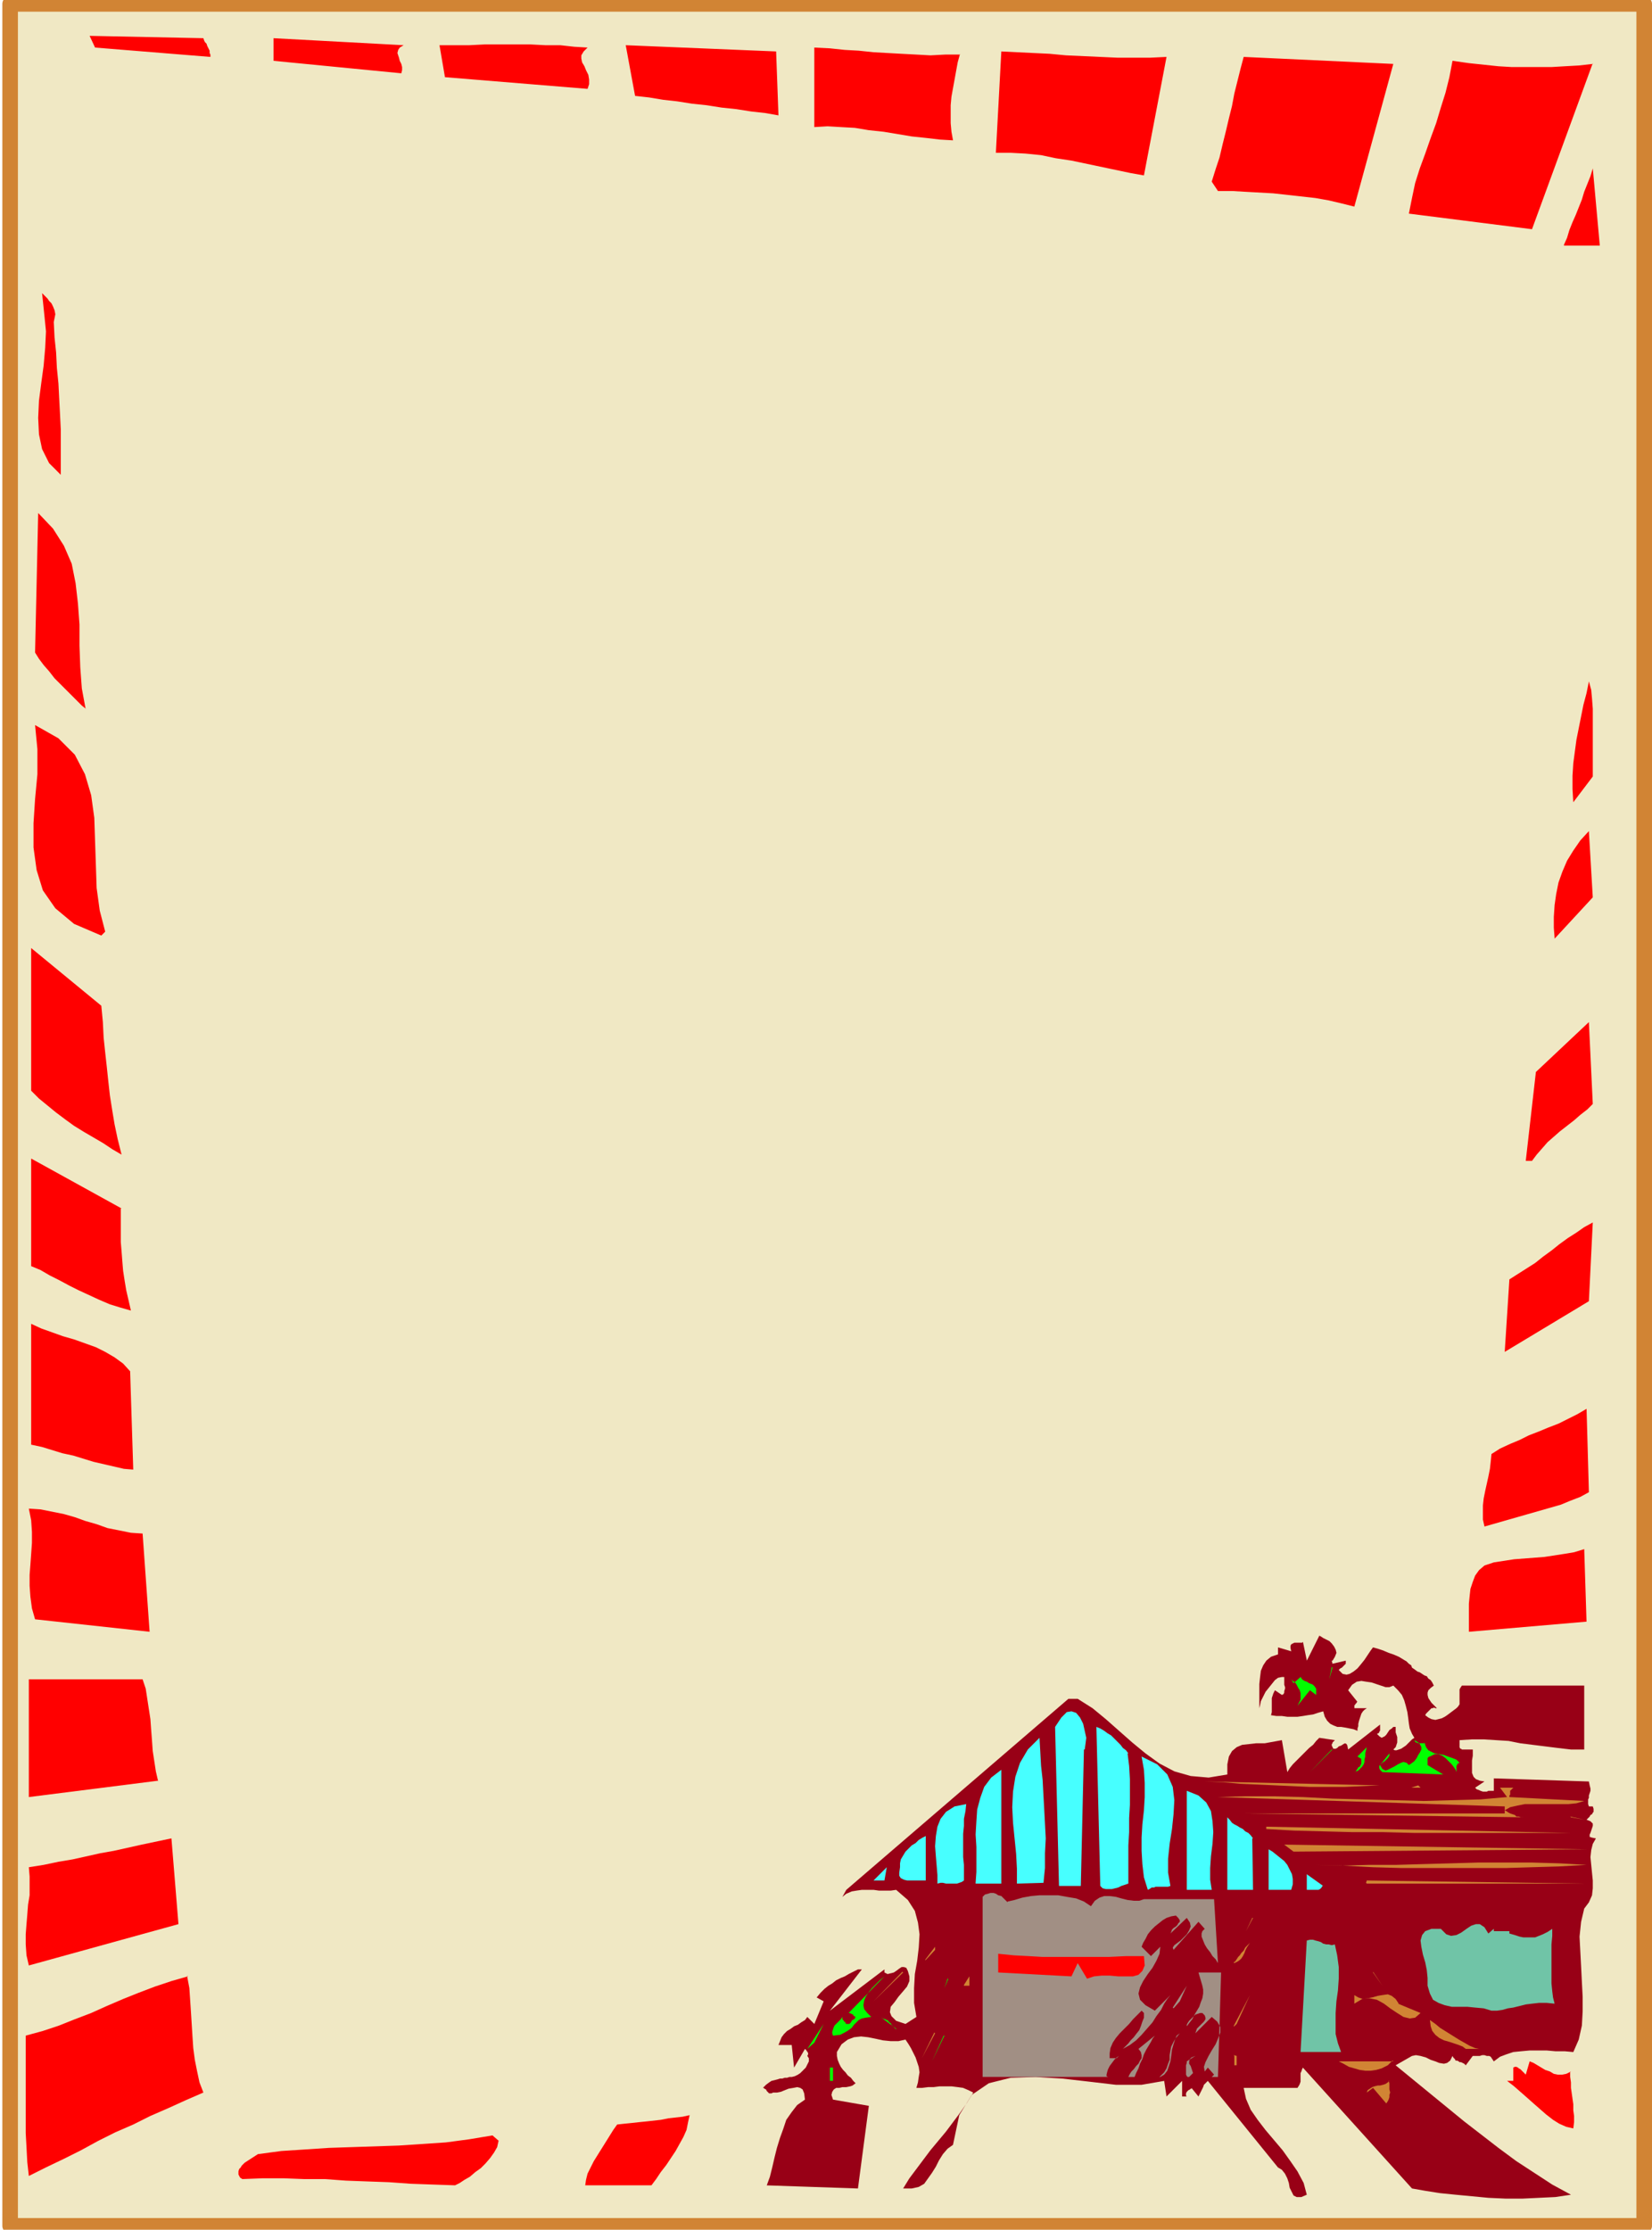 <svg xmlns="http://www.w3.org/2000/svg" width="282.667" height="381.333" fill-rule="evenodd" stroke-linecap="round" preserveAspectRatio="none" viewBox="0 0 2120 2860"><style>.pen1{stroke:none}.brush3{fill:red}.brush5{fill:#0f0}.brush6{fill:#47ffff}.brush7{fill:#d18434}.brush8{fill:#a18f84}.brush9{fill:#70c4a7}</style><path fill-rule="nonzero" d="M2110 2855V5H13v2850h2097z" class="pen1" style="fill:#f0e8c4"/><path fill="none" d="M2110 2855V5H13v2850h2097" style="stroke:#d18434;stroke-width:20;stroke-linejoin:round"/><path fill-rule="nonzero" d="m261 49 1 3 1 2 2 2 1 3 1 2 1 2 1 2v3l1 2v3L122 61l-7-15 146 3zm257 9-5 3-2 3-1 4 1 3 1 3 1 4 2 4 1 4v4l-1 4-164-16V49l167 9zm236 3-5 5-3 5v4l1 5 3 5 2 5 3 6 1 6v6l-2 6-183-15-7-41h38l20-1h59l19 1h19l18 2 17 1zm245 87-17-3-18-2-19-3-19-2-19-3-19-2-19-3-18-2-18-3-18-2-12-65 193 8 3 82zm233-79-3 11-2 11-2 11-2 11-2 11-1 11v23l1 11 2 11-17-1-17-2-19-2-18-3-18-3-19-2-18-3-18-1-17-1-17 1V61l20 1 19 2 18 1 19 2 18 1 18 1 19 1 18 1 19-1h19zm265 4-29 152-17-3-19-4-19-4-19-4-19-4-20-3-19-4-20-2-19-1h-19l7-130 20 1 21 1 21 1 21 2 22 1 22 1 22 1h42l21-1zm241 192-16-4-17-4-17-3-18-2-18-2-18-2-18-1-18-1-17-1h-18l-8-12 5-16 5-15 4-17 4-16 4-17 4-16 3-16 4-16 4-16 4-15 192 9-50 183zm306-184-78 213-158-20 4-20 4-19 6-19 7-19 7-20 7-19 6-20 6-19 5-20 4-21 21 3 19 2 19 2 17 1h51l17-1 18-1 18-2zm-37 233 4-9 3-10 4-10 4-9 4-10 4-10 3-10 4-10 4-10 3-10 9 99h-46zM69 413l1 20 2 19 1 20 2 20 1 20 1 19 1 20v58l-15-15-9-18-4-19-1-21 1-22 3-23 3-22 2-23 1-21-2-20-3-29 2 2 2 2 3 3 2 3 3 3 2 4 2 5 1 5-1 5-1 5zm41 496-5-4-6-6-7-7-7-7-7-7-8-8-7-9-7-8-6-8-5-8 4-179 19 20 14 22 10 23 5 25 3 26 2 27v27l1 28 2 27 5 27zm1934 87-25 33-1-17v-17l1-16 2-15 2-15 3-15 3-15 3-15 4-15 3-15 3 11 1 11 1 13v87zM135 1195l-5 5-35-15-24-20-16-23-8-26-4-29v-31l2-31 3-32v-32l-3-31 30 17 21 21 13 25 8 27 4 29 1 30 1 30 1 30 4 29 7 27zm1860 8-1-13v-14l1-15 2-14 3-15 5-14 6-14 8-13 9-13 11-12 5 85-49 53zm-1865 87 2 21 1 20 2 19 2 18 2 19 2 18 3 19 3 18 4 19 5 20-12-7-12-8-12-7-12-7-13-8-11-8-12-9-11-9-11-9-10-10v-183l90 74zm1914 126-7 7-9 7-8 7-9 7-9 7-8 7-8 7-7 8-7 8-6 8h-8l13-114 68-64 5 105zM155 1550v43l1 12 1 13 1 12 2 13 2 12 3 13 3 13-14-4-13-4-14-6-13-6-13-6-12-6-13-7-12-6-12-7-12-5v-138l116 64zm1884 119-108 65 6-93 11-7 11-7 11-7 10-8 11-8 10-8 11-8 11-7 10-7 11-6-5 101zm-1872 90 4 126-12-1-13-3-13-3-13-3-13-4-13-4-14-3-13-4-13-4-14-3v-155l13 6 14 5 14 5 14 4 14 5 14 5 12 6 12 7 11 8 10 11zm1872 155-11 6-13 5-12 5-14 4-14 4-14 4-14 4-14 4-14 4-14 4-2-9v-18l1-9 2-10 2-9 2-9 2-10 1-9 1-10 11-7 13-6 12-5 12-6 13-5 12-5 13-5 12-6 12-6 12-7 3 107zm-1856 53 9 126-147-16-4-14-2-15-1-14v-14l1-13 1-14 1-14v-14l-1-15-3-15 15 1 15 3 15 3 14 4 14 5 14 4 14 5 15 3 15 3 15 1zm1853 113-151 13v-36l1-10 1-9 3-9 3-8 5-7 7-6 12-4 13-2 13-2 13-1 13-1 13-1 13-2 13-2 12-2 13-4 3 94z" class="pen1 brush3"/><path fill-rule="nonzero" d="m1709 2130 1 4 17-4v4l-1 1-1 1-1 1-1 1-1 1-2 1-1 1-1 1 5 5 5 1 4-1 5-3 5-4 5-6 4-5 4-6 4-6 3-4 7 2 6 2 7 3 6 2 7 3 5 3 5 3 3 3 3 2 1 3 3 2 4 3 3 1 3 2 3 2 3 1 2 3 3 2 2 3 2 4-4 3-3 3-1 3v3l1 4 2 3 2 3 3 3 2 2 2 2h-2l-2-1-1 1h-2l-1 1-2 2-1 1-2 2-1 1-1 2 4 3 4 2 5 1 4-1 4-1 4-2 3-2 4-3 4-3 4-3 2-2 2-3v-19l1-2 2-3h157v82h-17l-17-2-16-2-16-2-16-2-15-3-16-1-16-1h-15l-16 1v9l1 2h1l1 1h14v8l-1 6v16l2 5 3 3 5 2 6 1-12 8 2 2 3 1 2 1 3 1h5l2-1h7v-16l122 4 1 5 1 4v3l-1 3-1 3v3l-1 2v6l1 3h5l1 3v4l-1 1-1 2-2 1-1 2-1 1-2 2-1 1 5 2 3 3v3l-1 3-1 3-1 3-1 2v3l3 1 5 1-4 7-2 8-1 9 1 10 1 10 1 10v10l-1 9-4 9-6 8-4 17-2 19 1 19 1 19 1 20 1 19v19l-1 18-4 18-7 16-11-1h-12l-11-1h-22l-11 1-10 1-9 3-8 3-8 6-2-3-2-3-2-1h-3l-3-1h-3l-3 1h-9l-9 12-2-2-2-1-2-1h-2l-1-1-2-1h-2l-1-2-2-2-1-2-3 6-4 3-4 1-6-1-5-2-6-2-6-3-7-2-6-1-5 1-21 12 22 18 22 18 22 18 22 18 22 17 22 17 23 17 23 15 23 15 24 13-20 3-21 1-21 1h-22l-22-1-21-2-21-2-20-2-19-3-17-3-140-155-1 2-1 3-1 2v11l-1 3-1 2-2 3h-69l3 14 6 14 9 13 10 13 11 13 11 13 10 14 9 13 8 15 4 15-7 3h-6l-4-2-2-4-3-6-1-6-2-6-3-6-4-5-5-3-90-111-2 2-2 2-1 1-1 3-1 2-1 2-1 2-1 2-1 2-1 2-9-11v1h-1l-1 1-2 1-1 1-1 1-1 2v3l1 1h-6v-20l-20 20-3-20-29 5h-33l-34-4-35-4-34-2-32 1-28 7-22 15-16 26-8 38-7 5-6 7-5 8-4 8-5 8-5 7-5 7-7 4-9 2h-11l8-13 9-12 9-12 9-12 10-12 10-12 9-12 9-12 9-13 8-13-6-3-7-3-7-1-8-1h-15l-8 1h-7l-8 1h-7l2-7 1-7 1-6-1-7-2-6-2-6-3-6-3-6-3-5-4-6-9 2h-10l-10-1-9-2-10-2-9-1-9 1-8 3-8 6-6 10v5l1 5 2 5 2 4 3 4 3 3 3 4 4 3 3 4 3 3-4 3-3 1-5 1h-5l-4 1h-4l-3 2-2 3-1 4 2 6 46 8-14 106-117-4 4-11 3-12 3-13 3-12 4-13 4-11 4-12 7-10 7-9 10-7-1-8-2-5-3-2-4-1-5 1-6 1-5 2-5 2-5 1h-5l-2 1h-3l-1-1-1-1-1-1-1-2-2-1-1-1h-1l4-4 4-3 3-2 4-1 4-1 3-1h3l3-1h3l3-1h3l4-1 4-2 3-2 4-4 3-3 2-4 2-4v-4l-2-3 1-2v-2l-1-1v-1h-1v-1l-1-1-1-1-14 24-3-29h-17l2-5 2-5 3-4 4-4 5-3 4-3 5-2 4-3 5-3 3-4 9 9 12-29-9-5 5-6 5-5 5-4 5-3 5-4 6-3 5-2 5-3 6-3 6-3h5l-41 53 70-53v4l4 2 4-1 4-1 3-2 4-3 3-2h3l3 1 2 4 2 7v6l-3 7-5 6-6 7-5 7-5 6-1 7 2 5 6 6 12 4 14-9-3-18v-19l1-18 3-17 2-17 1-17-2-15-4-15-9-14-15-13-7 1h-15l-7-1h-15l-7 1-6 1-7 3-5 4 5-9 285-245h12l19 12 17 14 17 15 17 15 17 14 18 13 19 10 21 6 23 2 24-4v-13l2-10 4-7 6-5 7-3 9-1 9-1h11l11-2 11-2 7 41 3-5 4-5 4-4 4-4 5-5 4-4 4-4 5-4 4-5 4-4 20 3-1 1-1 1-1 1v1l-1 1v2l1 2 1 2h3l2-1 2-2 3-1 3-2 2-1 2 1 1 2 1 5 41-32v8l-1 1v1l-1 1-2 1 3 3 3 2 2-1 2-1 2-2 2-3 2-3 3-2 2-2h3v7l1 3 1 3v7l-1 3-1 3-3 3 2 1h2l3-1 3-1 3-2 3-2 3-3 3-3 2-2 3-2-3-5-3-7-1-6-1-8-1-7-2-8-2-7-3-7-5-6-6-6-5 2h-5l-6-2-6-2-6-2-7-1-6-1-6 1-6 4-5 7 12 15h-1v1l-1 1-1 1v1h-1v4h16l-3 2-2 2-2 3-1 3-1 3-1 3-1 4v3l-1 3v3l-5-2-5-1-5-1-6-1h-5l-5-2-4-2-4-4-3-5-2-7-7 2-6 2-7 1-6 1-7 1h-13l-7-1h-7l-7-1 1-4v-18l1-3 1-3 1-2 1-2 9 6 2-1 1-2v-2l1-3v-2l-1-3v-10h-3l-5 1-4 3-4 5-4 5-4 5-3 6-3 6-1 5-1 4v-31l1-9 1-8 3-7 4-6 6-5 9-3v-9l17 5-1-4v-3l1-2 2-1 2-1h10l1-1 5 24 16-32 2 1 3 2 4 2 4 2 3 3 3 4 2 4 1 4-2 5-3 5z" class="pen1" style="fill:#980016"/><path fill-rule="nonzero" d="m1709 2138-3 16 4-15z" class="pen1 brush5"/><path fill-rule="nonzero" d="m203 2284-166 21v-151h146l4 12 2 13 2 13 2 13 1 14 1 13 1 14 2 13 2 13 3 13z" class="pen1 brush3"/><path fill-rule="nonzero" d="m1689 2174-8-6-16 20 2-4 2-4v-8l-1-4-2-3-2-4-2-3-3-2-2-2 3 5 9-8 2 3 3 2 3 1 3 2 3 1 2 1 2 2 2 3v8z" class="pen1 brush5"/><path fill-rule="nonzero" d="m1391 2244-4 175h-28l-5-204 8-12 7-7 6-1 6 2 5 6 4 8 2 9 2 9-1 8-1 7zm56 5 2 16 1 17v33l-1 17v18l-1 17v49l-3 1-3 1-3 1-4 2-4 1-4 1h-8l-4-1-3-3-5-204 5 2 5 3 4 3 5 3 4 4 4 4 4 4 3 4 4 3 3 4zm-108 166-34 1v-19l-1-19-2-20-2-20-1-20 1-20 3-19 6-18 10-17 15-15 1 18 1 18 2 18 1 19 1 18 1 19 1 19-1 19v19l-2 20z" class="pen1 brush6"/><path fill-rule="nonzero" d="m1828 2235 2 6 3 4 4 2 4 2 6 1 6 1 5 2 6 2 5 2 4 4-2 1-1 1v1l-1 1v8l-1-3-2-3-3-4-4-4-4-4-4-3-5-2h-5l-6 3h-1l-1 1-1 1v9l20 12-78-3-3-3-1-2v-3l2-2 2-2 3-2 2-2 2-2 2-3v-3l-12 15 3 5 4 2 3-1 4-2 4-2 5-3 4-2 3-1 4 1 3 3 3-2 4-3 3-4 2-4 2-3 2-4v-3l-2-4-2-2-5-3 1 2 1 1h1l2 1h9zm-90 38 2-1 1-2 1-1 1-2 2-1 1-2 1-2v-6l-5-3 12-12-1 4-1 4v4l-1 4v3l-1 3-2 3-2 2-3 3-5 2zm-29-29-28 29 29-29z" class="pen1 brush5"/><path fill-rule="nonzero" d="m1502 2419-3 1h-16l-2 1h-3l-3 2-2 1-5-16-2-17-1-17v-17l1-17 2-18 1-17v-18l-1-17-3-17 20 10 13 13 7 16 2 17-1 18-2 19-3 19-2 19v18l3 17zm-250-4 1-14v-32l-1-16 1-17 1-15 4-15 5-14 9-12 13-10v146h-33z" class="pen1 brush6"/><path fill-rule="nonzero" d="m1770 2290-22 1-23 1h-44l-22-1-22-1-22-1-23-1-22-2-24-1 225 5zm41 3 9-3 3 3h-11zm131 0-1 1-1 1-1 1-1 1v5l-1 1v2l96 5-10 3-10 1h-56l-10 2-9 2-7 4 2 1 3 2 2 1 3 1 3 1 2 2h3l3 1h6l-362-5h335v-9l-368-12 35-1h36l38 1 38 2 39 1 39 1 39 1 37-1 36-1 34-3-9-12h17z" class="pen1 brush7"/><path fill-rule="nonzero" d="M1554 2424h-31v-127l15 6 10 9 6 11 2 13 1 14-1 15-2 16-1 15v15l2 13zm-314-111-1 10-2 10v9l-1 10v30l1 10v20l-3 2-3 1-3 1h-14l-4-1h-3l-4 1v-11l-1-12-1-12-1-13 1-13 2-12 4-10 7-9 11-7 15-3zm367 45 1 66h-33v-93l3 3 3 4 3 2 4 2 3 2 4 2 3 3 4 2 3 3 3 4z" class="pen1 brush6"/><path fill-rule="nonzero" d="m2015 2330 18 4-17-3zm0 21h-200l-40-1h-39l-38-1-37-1-36-2v-3l391 8z" class="pen1 brush7"/><path fill-rule="nonzero" d="M1187 2412h-23l-4-1-4-2-2-3v-4l1-7v-5l1-5 3-5 3-5 4-4 4-4 5-3 4-4 5-3 4-2v57z" class="pen1 brush6"/><path fill-rule="nonzero" d="m229 2468-192 53-3-13-1-14v-13l1-13 1-12 1-13 2-12v-24l-1-12 19-3 19-4 18-3 18-4 18-4 17-3 18-4 18-4 19-4 19-4 9 110z" class="pen1 brush3"/><path fill-rule="nonzero" d="m1660 2375-12-9 388 6-376 3z" class="pen1 brush7"/><path fill-rule="nonzero" d="M1656 2424h-28v-52l5 3 5 4 5 4 5 4 4 5 3 6 3 6 1 6v7l-2 7z" class="pen1 brush6"/><path fill-rule="nonzero" d="m2036 2392-36 2-34 1-33 1h-135l-36-1-37-2-39-1 35 1 35-1h35l35-1 36-1 35-1h69l35 1 35 2z" class="pen1 brush7"/><path fill-rule="nonzero" d="m1121 2412 17-17-3 17h-14zm576 7-1 2-2 2-2 1h-15v-20l21 15z" class="pen1 brush6"/><path fill-rule="nonzero" d="m1718 2412 29 4-29-4zm35 3 1-3 279 4h-279z" class="pen1 brush7"/><path fill-rule="nonzero" d="m1293 2439 9-2 10-3 11-2 11-1h24l11 2 12 2 10 4 9 6 5-7 6-4 6-2h7l8 1 7 2 8 2 8 1h7l6-2h90l5 82-3-5-4-4-3-5-4-5-3-5-2-5-2-5v-4l1-3 3-3-8-9-32 36-1-3 2-3 4-3 4-3 4-4 4-4 3-5 2-5-1-5-4-6-21 20 1-2 1-3 2-2 3-2 2-2 1-2 2-2v-2l-2-3-3-3-6 1-6 2-5 3-5 4-5 4-5 5-4 5-3 6-3 5-2 5 12 12 12-12-1 9-4 9-5 9-6 8-6 9-4 8-2 8 2 8 7 7 12 7 20-20-4 5-4 6-4 8-6 8-5 8-7 8-7 8-7 7-8 6-9 5 3-3 4-4 3-4 4-4 3-4 4-5 2-5 2-6 2-5v-6l-3-3-5 5-6 6-5 6-6 6-6 6-5 6-4 6-3 7-1 7v6h9l1-1 1-1 1-1-3 2-3 3-3 4-3 4-2 4-1 3-1 4v2l2 1h2-163v-231l3-3 4-1 3-1h4l3 1 3 2 4 1 3 3 2 2 3 3z" class="pen1 brush8"/><path fill-rule="nonzero" d="m1607 2460-8 17 9-17z" class="pen1 brush7"/><path fill-rule="nonzero" d="m1910 2480 7-6v3h20v3l7 2 6 2 5 1h15l5-2 5-2 6-3 6-4v9l-1 11v50l1 10 1 8 2 8-10-1h-10l-9 1-8 1-8 2-8 2-7 1-7 2-7 1h-7l-10-3-11-1-10-1h-20l-9-2-8-3-7-4-4-8-3-10v-10l-1-10-2-10-3-10-2-10-1-8 2-7 4-5 8-3h12l7 7 6 2 7-1 6-3 7-5 6-4 6-2h5l6 4 5 8z" class="pen1 brush9"/><path fill-rule="nonzero" d="m1636 2485-17 24 17-24zm-53 32 2-1 2-3 2-3 2-2 2-3 3-3 2-4 3-3 3-3 4-3-4 3-2 3-2 3-2 4-1 3-2 4-2 3-2 2-3 2-4 2z" class="pen1 brush7"/><path fill-rule="nonzero" d="m1713 2494 3 14 2 15v15l-1 15-2 14-1 15v27l3 12 4 11h-52l8-143 4-1h4l3 1 4 1 3 1 3 2 4 1h3l4 1 4-1z" class="pen1 brush9"/><path fill-rule="nonzero" d="m1187 2514 13-17v4l-12 13zm604-17 4 12-4-12z" class="pen1 brush7"/><path fill-rule="nonzero" d="m1468 2509 1 12-3 7-5 5-7 2h-19l-11-1h-10l-10 1-9 3-12-20-8 17-94-5v-24l20 2 19 1 17 1h87l21-1h23z" class="pen1 brush3"/><path fill-rule="nonzero" d="m1158 2529-37 38 38-37z" class="pen1 brush7"/><path fill-rule="nonzero" d="M1563 2664h-8l3-3-8-9-4 5-1-6 2-6 4-8 4-7 5-8 3-7 3-8v-7l-4-7-7-6-21 21 1-3 1-3 2-2 3-3 2-2 2-2 2-3v-2l-1-3-3-3h-3l-3 1-3 1-2 2-2 2-2 2-2 2-2 3-1 2v2l3-4 4-5 3-6 3-5 3-5 2-6 2-5 1-6v-5l-1-5-5-17h29l-4 134z" class="pen1 brush8"/><path fill-rule="nonzero" d="m1762 2529 12 18-12-17z" class="pen1 brush7"/><path fill-rule="nonzero" d="m240 2534 3 16 1 15 1 15 1 16 1 16 1 15 2 15 3 15 3 14 5 13-23 10-22 10-23 10-22 11-23 10-22 11-22 12-22 11-23 11-22 11-2-18-1-19-1-18v-125l22-6 21-7 20-8 21-8 20-9 21-9 20-8 21-8 21-7 21-6z" class="pen1 brush3"/><path fill-rule="nonzero" d="m1118 2587-7 1-5 1-4 2-3 3-3 3-3 4-4 3-5 3-6 3-9 1-1-3v-2l1-3 1-3 1-2 2-2 2-2 2-2 2-2 2-3v3l1 1 1 1v1h1l1 1v1l1 1h4l1-1 1-1 1-2 1-1 2-1 1-1 1-2h-1v-1h-1l-1-1v-1h-1l-1-1h-1l-1-1h-2l46-47-6 5-5 5-5 5-4 5-4 6-2 5-1 6 1 5 4 5 5 5z" class="pen1 brush5"/><path fill-rule="nonzero" d="m1237 2546 7-11v12h-7z" class="pen1 brush7"/><path fill-rule="nonzero" d="m1216 2538-4 12 5-12z" class="pen1 brush5"/><path fill-rule="nonzero" d="m1505 2575 18-28-9 20-8 9z" class="pen1 brush8"/><path fill-rule="nonzero" d="m1583 2599 21-40-17 37-3 3zm211-29 29 12-7 6-7 1-8-2-8-5-9-6-8-6-9-5-10-2-9 1-10 6v-11l5 3 6 2 6-1 6-1 7-2 6-1 7-1 5 2 5 4 4 6z" class="pen1 brush7"/><path fill-rule="nonzero" d="m1150 2602-20-15 3 2 3 1 2 1 2 1 1 2 2 1 1 2 2 2 2 2 2 2z" class="pen1 brush5"/><path fill-rule="nonzero" d="m1420 2590 1 2v2l-1 1v3l-1 1v1l-1 1-1 1-2 1h-3v-12h9z" class="pen1 brush8"/><path fill-rule="nonzero" d="M1901 2628h-20l-4-3-5-2-6-2-6-2-7-2-6-3-5-4-4-5-2-6-1-8 7 5 6 5 8 5 8 5 8 5 7 4 7 4 7 3 5 1h4z" class="pen1 brush7"/><path fill-rule="nonzero" d="m1036 2628 21-32-12 24-9 8z" class="pen1 brush5"/><path fill-rule="nonzero" d="m1199 2607-16 33 17-32z" class="pen1 brush7"/><path fill-rule="nonzero" d="m1488 2664 6-6 3-5 2-6 2-5v-6l1-6 1-5 3-6 3-5 5-6-4 3-2 5-2 6-2 7-1 8-1 7-2 6-2 6-4 5-5 3z" class="pen1 brush8"/><path fill-rule="nonzero" d="m1211 2611-15 33 16-33z" class="pen1 brush5"/><path fill-rule="nonzero" d="M1456 2664h-8l2-4 2-3 3-3 3-4 3-3 2-4 2-3v-4l-1-4-3-4 21-17-3 4-2 4-3 5-3 5-3 6-2 6-3 6-2 6-3 6-2 5zm70 0h-2l-1-1-1-2v-12l1-3v-2l11-7-5 2-2 2-1 3v3l2 3 1 3 1 3 1 3-2 2-3 3z" class="pen1 brush8"/><path fill-rule="nonzero" d="m1583 2636 4 1v12h-3v-12zm204 7-6 6-8 4-7 2-7 1h-7l-7-1-7-2-7-2-7-4-6-3h70z" class="pen1 brush7"/><path fill-rule="nonzero" d="M2015 2657v7l1 7v7l1 7 1 7 1 7v8l1 7v8l-1 8-9-2-9-4-8-5-9-7-8-7-8-7-9-8-8-7-8-7-9-7h8v-17l2-1h2l2 1 1 1 2 1 1 1 2 2 1 1 1 1 2 2 5-17 5 2 5 3 5 3 5 3 6 2 5 3 5 1h6l5-1 6-3z" class="pen1 brush3"/><path fill-rule="nonzero" d="M1065 2652h4v17h-4v-17z" class="pen1 brush5"/><path fill-rule="nonzero" d="m1782 2669 1 3v8l1 4-1 3v3l-1 3-1 2-2 3-17-20-8 6 1-3 3-2 3-2 3-1 4-1h3l4-1 3-1 3-2 2-2z" class="pen1 brush7"/><path fill-rule="nonzero" d="m885 2713-2 9-2 10-4 9-5 9-5 9-6 9-6 9-7 9-6 9-6 8h-85l1-7 2-8 4-8 4-8 5-8 5-8 5-8 5-8 5-8 5-7 9-1 10-1 9-1 10-1 9-1 9-1 10-2 9-1 9-1 9-2zm-245 32-2 9-4 7-5 7-6 7-6 6-7 5-7 6-7 4-6 4-6 3-29-1-28-1-28-2-28-1-27-1-27-2h-27l-26-1h-27l-26 1-3-2-1-2-1-2v-4l1-3 2-2 1-2 2-2 2-2 17-11 30-4 31-2 30-2 30-1 30-1 30-1 30-2 30-2 30-4 30-5 8 7z" class="pen1 brush3"/></svg>
